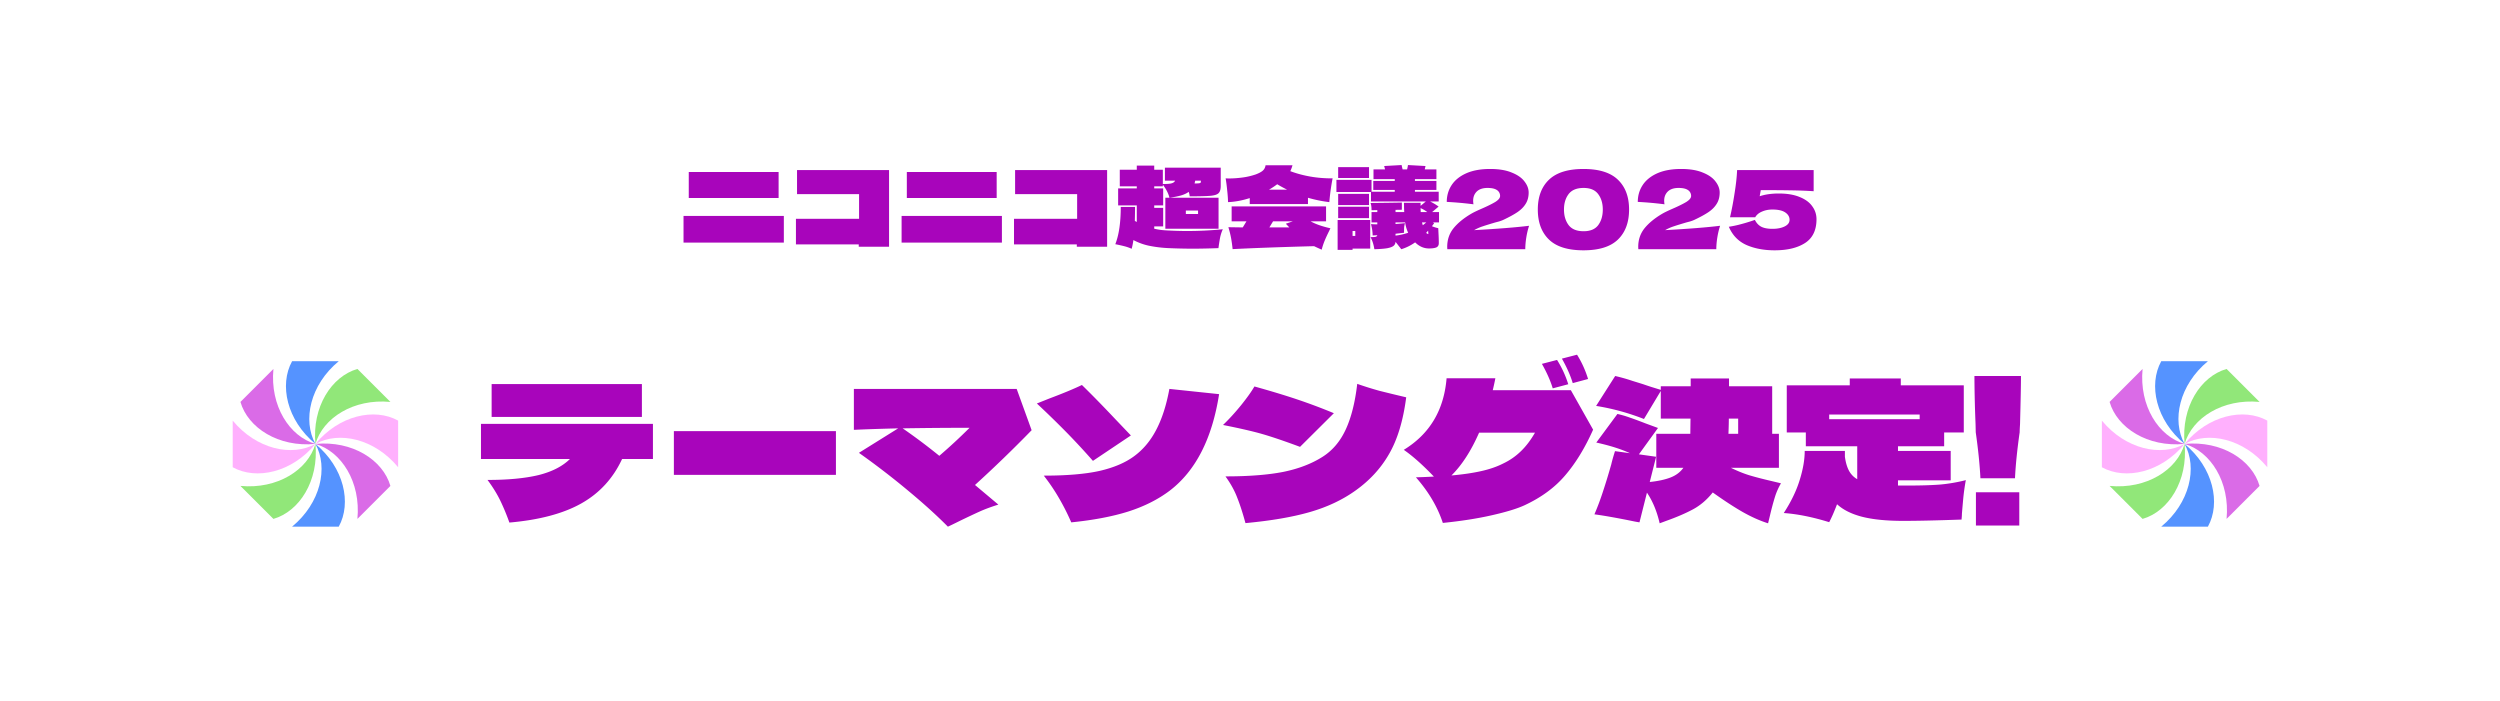 <svg xmlns="http://www.w3.org/2000/svg" width="321" height="90" fill="none"><path fill="#A805BB" d="M88.437 25.42v-3.332h11.536v3.332zm-.672 5.726V27.73h12.88v3.416zm14.574-6.216v-3.094h11.816v9.842h-3.892v-.294h-8.064v-3.29h8.106V24.93zm14.098.49v-3.332h11.536v3.332zm-.672 5.726V27.73h12.88v3.416zm14.574-6.216v-3.094h11.816v9.842h-3.892v-.294h-8.064v-3.29h8.106V24.93zm19.334 4.648q1.512.084 2.758.084 2.281 0 4.578-.224a5 5 0 0 0-.35 1.078 25 25 0 0 0-.21 1.344q-1.82.07-3.29.07a71 71 0 0 1-3.094-.07 16 16 0 0 1-2.534-.308 7.6 7.6 0 0 1-2.002-.728 9 9 0 0 1-.224 1.12 5.6 5.6 0 0 0-.966-.336 20 20 0 0 0-1.134-.252q.7-1.777.7-4.788h1.834q0 .728-.028 1.792.084.056.252.14v-2.128h-2.394v-2.184h2.394v-.266h-2.184v-2.128h2.184v-.532h2.24v.532h1.106v1.834q.63 0 .98-.056.35-.07.49-.224a.6.6 0 0 0 .112-.154h-1.316v-1.666h7.168v2.324q0 .686-.28.952-.266.266-1.022.336t-2.688.07a1.9 1.9 0 0 0-.126-.574q-.406.294-.994.462t-1.47.294q-.21-.825-.854-1.68v.21h-1.106v.266h1.148v2.184h-1.148v.322h1.148v2.38h-1.148v.294q.714.168 1.47.21m3.794-6.384-.084.364q.433 0 .588-.028.168-.028.196-.084a.8.8 0 0 0 .028-.252zm2.996 6.174h-6.832v-3.976h6.832zm-2.632-2.338h-1.568v.448h1.568zm6.636-.826v-.77q-1.428.462-2.786.518a17 17 0 0 0-.112-1.526 21 21 0 0 0-.196-1.526q.14.014.448.014.812 0 1.75-.126a9 9 0 0 0 1.666-.392q.63-.238.91-.49.294-.266.35-.686h3.458a4.6 4.6 0 0 1-.28.756q1.218.462 2.604.7t2.828.224a28 28 0 0 0-.42 3.052 16.7 16.7 0 0 1-2.744-.56v.812zm4.802-1.848q-.826-.42-1.274-.7-.56.42-1.064.7zm4.998 4.06h-1.988q.938.532 2.548.896a3 3 0 0 0-.14.294q-.378.756-.602 1.302a8 8 0 0 0-.378 1.148 25 25 0 0 1-.98-.448q-6.287.168-10.458.378-.084-.785-.196-1.4-.112-.63-.35-1.414l1.848.028.476-.784h-1.904v-1.918h12.124zm-5.166.308.91-.308h-2.548l-.476.784h2.562zm19.67-1.498v1.33h-.77l.14.112-.28.378q.406.168.812.252l.028.616q.042.756.042 1.302 0 .42-.336.56-.323.126-.924.126-.994 0-1.778-.784a6.2 6.2 0 0 1-1.778.882l-.742-.952a.68.68 0 0 1-.252.518q-.238.195-.826.308-.588.098-1.638.126-.14-.895-.49-1.554.49 0 .658-.042.182-.056.21-.196-.21 0-.602.028 0-.658-.21-1.456.532.028.812.028v-.252h-.742v-1.33h.742v-.252q-.252.014-.742.014 0-.322-.028-.504a1.7 1.7 0 0 0-.098-.42q2.716-.028 4.018-.056v.924l-.812.014v.28h1.12a14 14 0 0 1-.028-.798l-.014-.392h2.142v.392l.672-.56h-7.042V24.65h-4.438v-1.554h4.508v1.526h2.982v-.238h-2.758v-1.148h2.758v-.238h-2.73v-1.246h1.484l-.112-.434 2.24-.126q.029.182.126.56h.574q.084-.294.112-.56l2.254.126-.098.434h1.498v1.246h-2.758v.238h2.758v1.148h-2.758v.238h3.052v1.246h-1.106q.63.308 1.092.658l-.826.7zm-12.95-5.768h3.962v1.4h-3.962zm0 3.43h3.962v1.442h-3.962zm3.962 3.122h-3.962v-1.47h3.962zm6.636-.784h.84a4.2 4.2 0 0 0-.854-.504zm-8.75 4.858h-1.918v-3.836h4.186v3.668h-2.268zm5.516-1.834a7.5 7.5 0 0 0 1.624-.364q-.266-.546-.392-1.33h-1.232v.21q.336-.028 1.218-.112-.084.266-.112.546-.014.28-.014.686l-1.092.126zm3.5-1.33q.224-.168.448-.364h-.546zm.7 1.134q.014 0 .014-.056l-.028-.378q-.056.056-.112.126a1 1 0 0 1-.14.14q.07.112.266.168m-9.366.238v-.63h-.35v.63zm15.26-.742q4.55-.252 7.056-.56-.238.728-.364 1.54a10 10 0 0 0-.126 1.47h-10.01l-.014-.294q0-1.372.798-2.38.812-1.008 2.254-1.862.42-.252 1.316-.644 1.162-.504 1.792-.882.63-.392.63-.77a.88.88 0 0 0-.392-.756q-.392-.28-1.218-.28-.91 0-1.386.462-.462.462-.462 1.176 0 .224.042.462a45 45 0 0 0-3.43-.308q0-1.19.616-2.142.63-.966 1.876-1.526 1.26-.56 3.08-.56 1.666 0 2.772.462 1.12.448 1.638 1.148.532.686.532 1.414 0 .84-.378 1.442-.364.601-1.064 1.078-.685.462-1.848 1.008a4 4 0 0 1-.546.196q-.378.098-.476.126-.994.294-1.582.49-.588.195-1.106.49m14.042 2.59q-3.01 0-4.438-1.386t-1.428-3.85q0-2.45 1.428-3.822 1.441-1.386 4.438-1.386t4.424 1.386q1.428 1.373 1.428 3.822 0 2.464-1.428 3.85t-4.424 1.386m.014-2.45q1.288 0 1.876-.784.588-.798.588-2.002 0-1.19-.588-1.974-.588-.798-1.876-.798-1.33 0-1.932.798-.588.784-.588 1.974t.588 1.988q.602.798 1.932.798m10.471-.14q4.551-.252 7.056-.56-.237.728-.364 1.54a10 10 0 0 0-.126 1.47h-10.01l-.014-.294q0-1.372.798-2.38.813-1.008 2.254-1.862.42-.252 1.316-.644 1.162-.504 1.792-.882.63-.392.63-.77a.88.88 0 0 0-.392-.756q-.391-.28-1.218-.28-.909 0-1.386.462-.462.462-.462 1.176 0 .224.042.462a45 45 0 0 0-3.43-.308q0-1.19.616-2.142.63-.966 1.876-1.526 1.26-.56 3.08-.56 1.666 0 2.772.462 1.12.448 1.638 1.148.532.686.532 1.414 0 .84-.378 1.442-.363.601-1.064 1.078-.685.462-1.848 1.008a4 4 0 0 1-.546.196q-.377.098-.476.126-.994.294-1.582.49a6 6 0 0 0-1.106.49m14.588-4.704q1.596 0 2.674.448 1.092.434 1.624 1.19.546.742.546 1.666 0 2.1-1.47 3.052-1.457.938-3.906.938-2.058 0-3.626-.686-1.554-.7-2.254-2.338a14 14 0 0 0 1.68-.364 23 23 0 0 0 1.666-.518q.294.602.826.882.532.266 1.428.266.952 0 1.568-.308.63-.308.63-.854 0-.56-.546-.938t-1.666-.378q-.728 0-1.33.266-.602.252-.868.728h-3.234q.336-1.441.588-3.108.266-1.665.322-2.954h9.828v2.716a56 56 0 0 0-2.94-.112q-1.372-.028-3.85-.028l-.14.784q1.064-.35 2.45-.35"/><g clip-path="url(#a)"><path fill="#FFB0FD" d="M40.5 57c-3.034 1.677-7.585.68-10.62-2.994v5.989c3.035 1.677 7.586.679 10.62-2.994"/><path fill="#DA6BE7" d="M40.5 57c-3.332-.96-5.844-4.884-5.392-9.627l-4.235 4.235c.96 3.331 4.884 5.844 9.627 5.392"/><path fill="#5593FF" d="M40.5 57c-1.677-3.035-.68-7.586 2.994-10.62h-5.989c-1.677 3.034-.679 7.585 2.995 10.62"/><path fill="#91E779" d="M40.502 57c.96-3.332 4.883-5.844 9.627-5.392l-4.235-4.235c-3.331.96-5.844 4.884-5.392 9.627"/><path fill="#FFB0FD" d="M40.5 57c3.035-1.677 7.585-.68 10.62 2.994v-5.989c-3.035-1.677-7.585-.679-10.62 2.995"/><path fill="#DA6BE7" d="M40.5 57c3.332.96 5.844 4.883 5.392 9.627l4.235-4.235c-.96-3.332-4.884-5.844-9.627-5.392"/><path fill="#5593FF" d="M40.5 57c1.677 3.035.68 7.585-2.994 10.62h5.989c1.677-3.035.679-7.585-2.994-10.62"/><path fill="#91E779" d="M40.5 57c-.96 3.332-4.884 5.844-9.627 5.392l4.235 4.235c3.331-.96 5.844-4.884 5.392-9.627"/></g><path fill="#A805BB" d="M63.125 49.312H82.42v4.224H63.125zm20.712 5.112v4.512h-3.96q-1.728 3.72-5.208 5.688t-9.264 2.472a28 28 0 0 0-1.152-2.784q-.624-1.296-1.656-2.688 3.96 0 6.552-.624 2.592-.648 4.032-2.064H61.757v-4.512zm23.496 6.552H86.525V55.36h20.808zm25.128-5.736a165 165 0 0 1-7.272 7.032l3 2.52q-1.32.408-2.4.888-1.056.48-2.592 1.224-.96.48-1.488.72-2.112-2.136-5.088-4.608a100 100 0 0 0-6.336-4.872l5.04-3.144q-3.792.096-5.688.192v-5.256h20.904zm-16.56-.24a75 75 0 0 1 4.704 3.528 69 69 0 0 0 3.888-3.6q-4.272 0-8.592.072m24.432 4.176a92 92 0 0 0-3.192-3.456 124 124 0 0 0-4.008-3.912l1.56-.624q2.688-1.008 4.224-1.752 1.848 1.8 4.272 4.368l2.016 2.112zm-2.784 7.896a29 29 0 0 0-1.536-3.048 24.6 24.6 0 0 0-1.992-2.952q4.416 0 7.128-.6 2.736-.624 4.44-1.872 1.752-1.272 2.856-3.384 1.128-2.136 1.704-5.28l6.384.672q-1.344 8.592-6.36 12.408-2.232 1.68-5.304 2.664-3.048.96-7.32 1.392m22.368.096q-.528-1.944-1.056-3.264-.504-1.344-1.512-2.736 4.488 0 7.416-.576 2.952-.6 5.064-1.944 1.92-1.224 2.976-3.528t1.464-5.832q1.44.504 2.832.888 1.416.36 3.456.84-.576 4.464-2.184 7.248-1.584 2.784-4.368 4.752-2.496 1.776-5.832 2.736t-8.256 1.416m7.008-9.792q-2.976-1.104-4.8-1.632t-5.088-1.176q1.128-1.08 2.304-2.52 1.176-1.464 1.728-2.424 3.024.84 5.4 1.632a71 71 0 0 1 4.8 1.8zm35.016-8.184q-.432-1.44-1.392-3.144l1.944-.504q.912 1.464 1.416 3.12zm-2.568.672q-.432-1.44-1.392-3.144l1.944-.504a13.3 13.3 0 0 1 1.44 3.12zm2.328.24 2.856 5.064q-1.56 3.504-3.576 5.856-1.992 2.352-5.256 3.864-1.416.648-4.176 1.272-2.736.624-6.288.984-1.008-3.072-3.456-5.856a81 81 0 0 0 2.304-.096q-2.16-2.256-3.864-3.432 4.992-3.048 5.496-9.192h6.264a32 32 0 0 1-.336 1.536zm-8.688 9.408a8.4 8.4 0 0 0 2.304-1.608q.984-.96 1.776-2.352h-7.176q-1.536 3.504-3.552 5.496 2.184-.192 3.792-.552 1.632-.36 2.856-.984m35.664 2.544a8.4 8.4 0 0 0-.768 1.728 36 36 0 0 0-.648 2.424l-.24.984q-1.536-.48-3.24-1.44-1.68-.96-3.864-2.52-1.128 1.416-2.568 2.184t-3.408 1.464q-.12.048-.84.312-.528-2.304-1.632-3.936l-.96 3.816-.552-.096q-3.264-.672-5.232-.936a34 34 0 0 0 1.128-3.024q.48-1.44 1.032-3.384.168-.72.48-1.704l1.92.264q-1.704-.792-4.32-1.368l2.712-3.672q.84.192 1.56.456.72.24 2.016.744l1.632.6-2.448 3.384 2.208.312-.816 3.24q1.608-.168 2.664-.576t1.656-1.248h-3.48v-4.368h4.368l.024-1.944h-3.816V50.2l-2.16 3.6a29.5 29.5 0 0 0-6.144-1.68l2.448-3.84a22 22 0 0 1 2.208.624q1.248.384 1.464.456.336.12 1.008.336.696.216 1.176.36V49.6h3.84v-1.008h4.92V49.6h5.544v6.096h.864v4.368h-6.168q1.32.648 2.448.984t2.784.72zm-6.696-8.304q0 .696-.048 1.944h1.248v-1.944zm23.064 8.592q2.304 0 3.984-.12a21 21 0 0 0 3.384-.576q-.24 1.296-.36 2.664-.12 1.344-.144 1.68 0 .24-.048.72-4.752.168-7.488.168-3.216 0-5.28-.528-2.04-.528-3.216-1.608-.528 1.392-1.008 2.304-3.168-.984-5.832-1.176 1.416-2.184 2.04-4.224.648-2.064.648-3.744h5.16v.72q.144 1.104.528 1.824.384.696 1.056 1.08v-4.224h-6.6v-1.776h-2.448V49.48h8.088v-.888h6.552v.888h8.088v6.048h-2.52v1.776h-5.928v.6h6.768v3.768h-6.768v.672zm1.44-8.52v-.6h-11.616v.6zm13.008-5.544q0 1.608-.12 6.168-.048.72-.048 1.056-.48 3.384-.6 5.904h-4.44q-.12-2.52-.6-5.904l-.024-1.056a163 163 0 0 1-.144-6.168zm-.216 19.2h-5.568v-4.272h5.568z"/><g clip-path="url(#b)"><path fill="#FFB0FD" d="M280.501 57c-3.035 1.677-7.586.68-10.62-2.994v5.989c3.034 1.677 7.585.679 10.62-2.994"/><path fill="#DA6BE7" d="M280.5 57c-3.332-.96-5.844-4.884-5.392-9.627l-4.235 4.235c.96 3.331 4.884 5.844 9.627 5.392"/><path fill="#5593FF" d="M280.5 57c-1.677-3.035-.679-7.586 2.994-10.62h-5.989c-1.677 3.034-.679 7.585 2.995 10.62"/><path fill="#91E779" d="M280.502 57c.96-3.332 4.883-5.844 9.627-5.392l-4.235-4.235c-3.332.96-5.844 4.884-5.392 9.627"/><path fill="#FFB0FD" d="M280.5 57c3.035-1.677 7.585-.68 10.62 2.994v-5.989c-3.035-1.677-7.585-.679-10.62 2.995"/><path fill="#DA6BE7" d="M280.5 57c3.332.96 5.844 4.883 5.392 9.627l4.235-4.235c-.96-3.332-4.884-5.844-9.627-5.392"/><path fill="#5593FF" d="M280.5 57c1.677 3.035.679 7.585-2.994 10.62h5.989c1.677-3.035.679-7.585-2.994-10.62z"/><path fill="#91E779" d="M280.5 57c-.96 3.332-4.884 5.844-9.627 5.392l4.235 4.235c3.331-.96 5.844-4.884 5.392-9.627"/></g><defs><clipPath id="a"><path fill="#fff" d="M28.5 45h24v24h-24z"/></clipPath><clipPath id="b"><path fill="#fff" d="M268.5 45h24v24h-24z"/></clipPath></defs></svg>